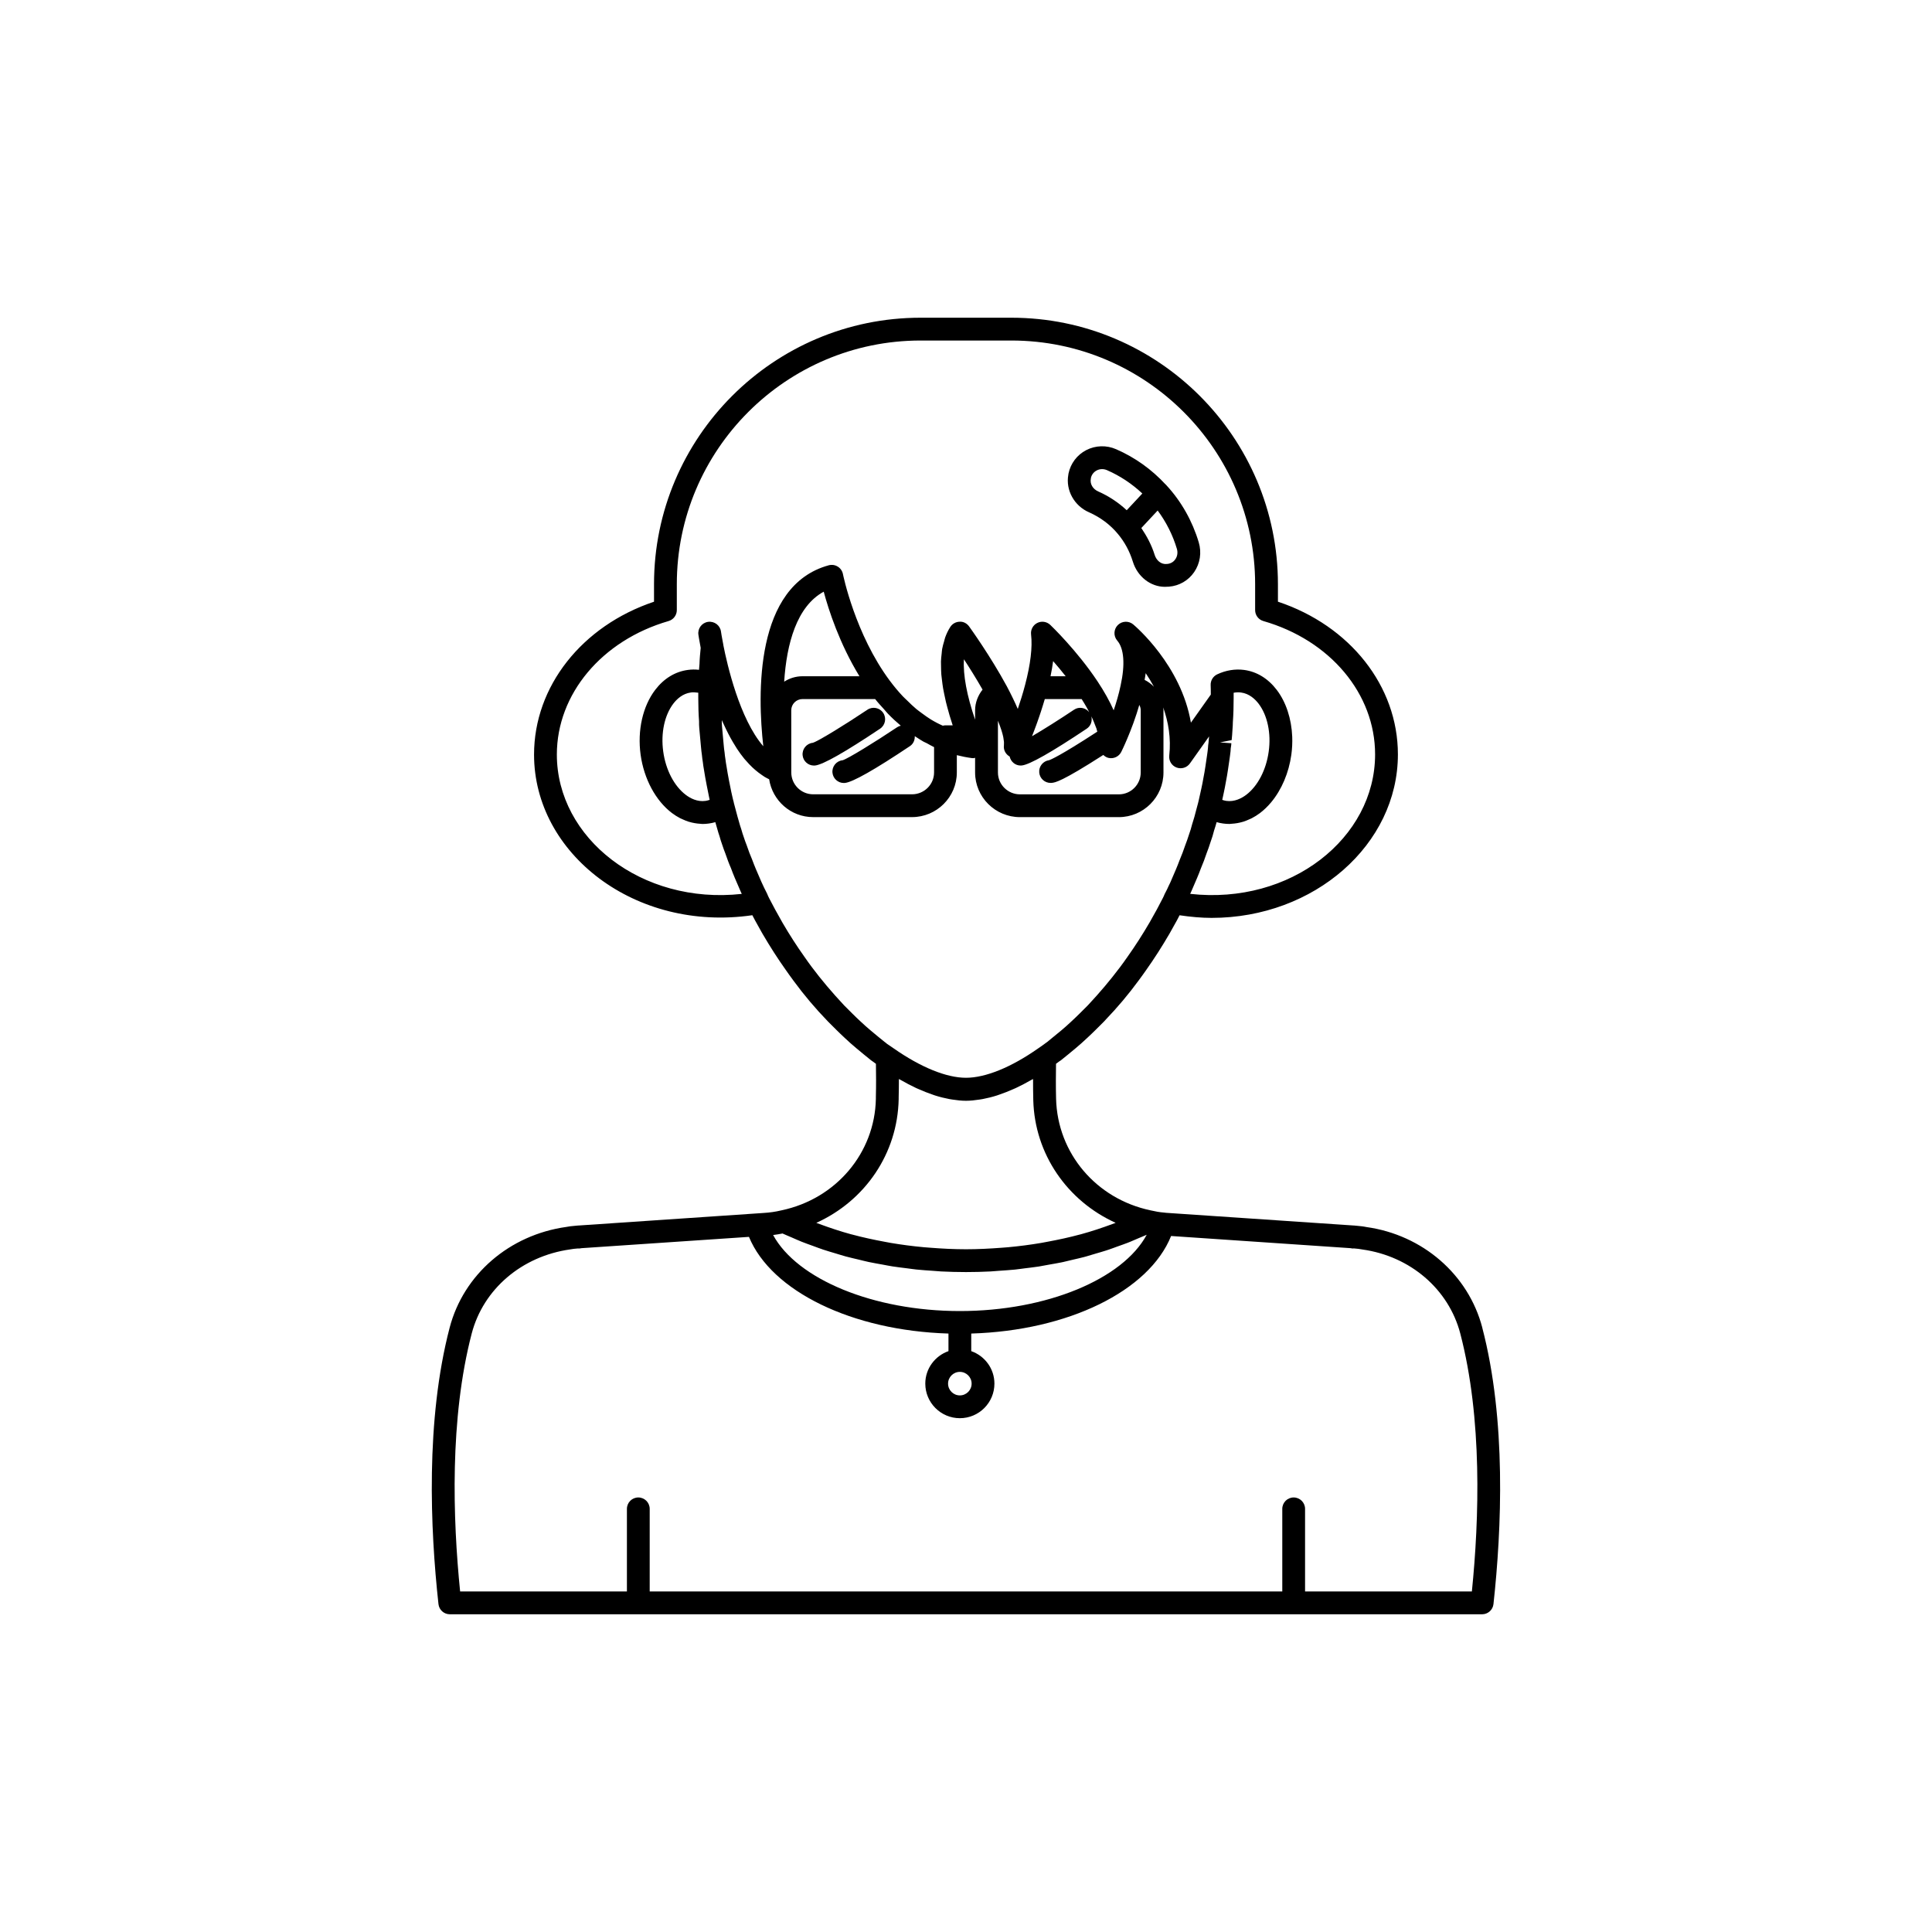 <?xml version="1.0" encoding="UTF-8"?>
<!-- The Best Svg Icon site in the world: iconSvg.co, Visit us! https://iconsvg.co -->
<svg fill="#000000" width="800px" height="800px" version="1.1" viewBox="144 144 512 512" xmlns="http://www.w3.org/2000/svg">
 <g>
  <path d="m536.83 495.86c-3.684-14.109-15.824-24.598-30.715-26.68-0.816-0.176-1.668-0.258-2.504-0.332l-0.719-0.07c-0.109-0.012-0.211-0.016-0.316-0.016l-49.125-3.324c-0.242 0-0.457-0.035-0.934-0.09-1.207-0.09-2.414-0.316-3.578-0.586h-0.027c-0.012-0.004-0.02-0.008-0.027-0.012-14.363-3.031-24.645-15.105-25.012-29.562-0.086-3.289-0.055-6.379-0.016-9.277 0.27-0.195 0.531-0.391 0.844-0.625 0.164-0.086 0.32-0.188 0.461-0.305 1.277-1.023 2.656-2.148 3.981-3.262 0.949-0.793 1.898-1.641 3.027-2.699 0.723-0.676 1.441-1.352 2.156-2.066l2.344-2.34c0.133-0.145 0.242-0.277 0.375-0.418 3.102-3.238 6.016-6.68 8.738-10.398 0.684-0.93 1.371-1.863 1.977-2.746 2.102-2.969 4.109-6.094 6.156-9.598l0.254-0.453c0.582-1.023 1.16-2.051 1.762-3.16l0.668-1.289c2.867 0.422 5.719 0.695 8.488 0.695 27.227 0 49.371-19.438 49.371-43.328 0-18.098-12.68-34.109-31.793-40.469v-4.621c0-38.945-31.684-70.633-70.633-70.633h-24.078c-38.945 0-70.633 31.688-70.633 70.633v4.629c-19.113 6.406-31.793 22.438-31.793 40.512 0 26.285 26.855 47.082 57.848 42.57l0.703 1.34c0.574 1.066 1.156 2.098 1.738 3.121l0.281 0.492c2.027 3.465 4.035 6.59 6.109 9.504 0.633 0.93 1.324 1.863 2.121 2.953 2.734 3.731 5.777 7.332 9.066 10.727l2.269 2.266c0.719 0.723 1.438 1.398 2.332 2.234 0.953 0.898 1.902 1.746 2.844 2.527 1.332 1.121 2.711 2.25 3.988 3.273 0.098 0.082 0.203 0.152 0.309 0.219 0.016 0.012 0.035 0.023 0.051 0.035l0.945 0.691c0.039 2.734 0.066 5.637-0.016 8.785v0.496c-0.281 14.355-10.562 26.508-25.008 29.547-0.016 0.004-0.027 0.012-0.043 0.016-0.016 0.004-0.035 0-0.051 0.004-1.461 0.355-3.027 0.582-4.703 0.68l-48.895 3.316c-0.102 0-0.211 0.004-0.32 0.016l-0.719 0.07c-0.836 0.074-1.688 0.156-2.301 0.297-15.094 2.117-27.23 12.605-30.918 26.715-6.394 24.484-5.137 53.344-2.957 73.238 0.168 1.531 1.465 2.695 3.008 2.695h273.57c1.539 0 2.84-1.16 3.008-2.695 2.172-19.898 3.434-48.758-2.965-73.242zm-245.26-151.89c0-16.035 11.902-30.258 29.613-35.387 1.293-0.375 2.18-1.559 2.18-2.902v-6.852c0-35.613 28.973-64.586 64.59-64.586h24.078c35.617 0 64.59 28.973 64.59 64.586v6.852c0 1.348 0.891 2.535 2.188 2.906 17.707 5.082 29.605 19.281 29.605 35.336 0 22.156-22.352 39.938-49.004 36.961 0.145-0.289 0.266-0.551 0.336-0.742l0.453-1.051c0.727-1.672 1.457-3.34 2.027-4.914 0.586-1.387 1.117-2.769 1.539-4.062 0.379-0.969 0.758-2.047 1.027-2.922 0.395-1.059 0.723-2.168 0.945-3.074 0.246-0.734 0.473-1.484 0.68-2.242 0.566 0.164 1.141 0.281 1.723 0.363 0.562 0.078 1.121 0.117 1.684 0.117 0.16 0 0.32-0.035 0.48-0.043 0.285-0.012 0.566-0.043 0.852-0.074 0.504-0.055 1-0.145 1.5-0.262 0.281-0.066 0.559-0.137 0.84-0.223 0.52-0.164 1.027-0.371 1.535-0.605 0.238-0.109 0.477-0.199 0.711-0.32 0.73-0.383 1.453-0.824 2.152-1.352 1.082-0.82 2.09-1.797 3.004-2.898 2.746-3.312 4.66-7.773 5.32-12.59 0.219-1.605 0.293-3.207 0.23-4.777-0.191-4.711-1.621-9.133-4.094-12.379-2.293-3.012-5.289-4.844-8.648-5.293-2.367-0.316-4.836 0.082-7.141 1.168-1.102 0.523-1.785 1.652-1.73 2.871 0.039 0.84 0.035 1.664 0.039 2.492l-5.273 7.441c-2.59-15.238-14.688-25.531-15.297-26.043-1.195-1-2.981-0.926-4.094 0.199-1.102 1.125-1.16 2.906-0.133 4.098 1.805 2.086 2.125 6.309 0.891 11.914-0.477 2.262-1.141 4.519-1.836 6.562-1.062-2.41-2.488-4.973-4.277-7.668-5.418-8.148-12.234-14.695-12.527-14.973-0.926-0.879-2.309-1.086-3.438-0.516-1.141 0.57-1.801 1.797-1.648 3.062 0.398 3.32-0.148 7.93-1.578 13.336-0.586 2.242-1.27 4.422-1.945 6.394-0.383-0.898-0.816-1.844-1.301-2.844-0.484-1.004-1.02-2.062-1.609-3.172-4.328-7.988-9.75-15.527-9.984-15.844-0.586-0.809-1.516-1.332-2.527-1.254-1 0.023-1.922 0.543-2.465 1.387-0.551 0.859-0.996 1.785-1.352 2.762-0.117 0.32-0.176 0.672-0.273 1-0.199 0.676-0.406 1.352-0.531 2.07-0.07 0.414-0.09 0.852-0.137 1.273-0.074 0.676-0.16 1.348-0.18 2.047-0.012 0.457 0.016 0.926 0.023 1.391 0.012 0.699 0.02 1.395 0.078 2.106 0.039 0.477 0.109 0.961 0.168 1.441 0.086 0.719 0.172 1.438 0.297 2.164 0.082 0.48 0.184 0.957 0.281 1.441 0.148 0.734 0.297 1.465 0.473 2.195 0.113 0.477 0.242 0.941 0.367 1.414 0.195 0.734 0.395 1.461 0.609 2.184 0.141 0.465 0.285 0.918 0.434 1.379 0.129 0.398 0.246 0.809 0.379 1.203h-1.922c-0.242 0-0.469 0.047-0.691 0.102-0.508-0.234-1.02-0.465-1.52-0.73-0.547-0.293-1.094-0.586-1.629-0.914-0.805-0.496-1.59-1.059-2.371-1.641-0.496-0.371-1-0.719-1.488-1.125-0.832-0.691-1.633-1.469-2.43-2.258-0.395-0.391-0.801-0.738-1.188-1.152-1.168-1.25-2.301-2.59-3.387-4.059-0.004-0.004-0.008-0.004-0.012-0.008-9.219-12.363-12.418-28.137-12.445-28.297-0.164-0.824-0.66-1.543-1.379-1.984-0.715-0.445-1.578-0.566-2.387-0.348-19.676 5.379-18.887 34.238-17.34 47.957-6.301-7.269-9.594-21.723-10.586-26.781-0.004-0.02 0.004-0.035 0-0.055-0.434-2.188-0.629-3.531-0.633-3.57-0.234-1.652-1.75-2.781-3.418-2.562-1.652 0.234-2.801 1.77-2.562 3.418 0 0 0.191 1.328 0.605 3.477-0.145 1.477-0.285 2.922-0.316 4.25-0.055 0.516-0.094 1.027-0.129 1.566-0.992-0.113-1.992-0.105-2.957 0.031-3.371 0.449-6.367 2.281-8.66 5.293-3.297 4.328-4.742 10.742-3.863 17.152 0.879 6.422 3.988 12.215 8.324 15.492 0.695 0.523 1.41 0.961 2.137 1.348 0.254 0.133 0.516 0.23 0.773 0.348 0.48 0.219 0.961 0.418 1.453 0.574 0.301 0.098 0.602 0.168 0.906 0.242 0.473 0.113 0.949 0.195 1.426 0.254 0.293 0.035 0.59 0.066 0.887 0.078 0.16 0.008 0.324 0.043 0.484 0.043 0.551 0 1.105-0.039 1.664-0.117 0.594-0.078 1.18-0.203 1.75-0.367 0.051 0.18 0.109 0.379 0.16 0.559 0.203 0.715 0.41 1.434 0.637 2.207 0.23 0.645 0.414 1.289 0.648 2.098l0.34 1.004c0.289 0.871 0.586 1.734 0.867 2.414 0.48 1.391 0.965 2.727 1.48 3.879 0.625 1.719 1.352 3.391 2.078 5.047l0.477 1.105c0.109 0.234 0.211 0.469 0.32 0.699-26.57 2.934-49.004-14.793-49.004-36.922zm178.76-3.004v-0.004l-3.016-0.215 3.09-0.613c0.09-0.945 0.176-1.863 0.215-2.773 0.055-0.715 0.109-1.484 0.102-1.98 0.152-2.09 0.207-4.231 0.207-6.367v-1.43c0.664-0.121 1.328-0.145 1.969-0.059 2.199 0.293 3.738 1.773 4.648 2.965 0.586 0.77 1.086 1.641 1.5 2.594 0.824 1.906 1.297 4.129 1.371 6.481 0.035 1.176-0.027 2.383-0.195 3.594v0.004c-0.664 4.863-2.898 9.16-5.977 11.488-1.191 0.898-3.086 1.906-5.285 1.594-0.371-0.051-0.707-0.164-1.051-0.273l0.398-1.844c0.203-0.973 0.41-1.965 0.551-2.832 0.207-1.105 0.418-2.215 0.574-3.352l0.43-2.934c0.043-0.223 0.07-0.441 0.117-0.863 0.117-0.738 0.172-1.473 0.176-1.828 0.098-0.477 0.137-0.918 0.168-1.348zm-20.523-14.969c-0.711-0.738-1.543-1.359-2.477-1.82 0.09-0.586 0.234-1.223 0.293-1.781 0.746 1.102 1.48 2.32 2.184 3.602zm-38.238 18.496c0.309 1.375 1.492 2.379 2.902 2.379 0.109 0 0.211-0.004 0.32-0.016 2.07-0.215 7.856-3.5 17.207-9.75 1.098-0.734 1.527-2.059 1.211-3.269 0.109 0.227 0.238 0.465 0.336 0.684 0.266 0.586 0.477 1.133 0.684 1.676 0.109 0.293 0.25 0.605 0.344 0.883 0.098 0.293 0.141 0.539 0.219 0.816-9.922 6.461-12.41 7.453-12.801 7.57-1.578 0.227-2.727 1.652-2.582 3.262 0.137 1.57 1.461 2.754 3.008 2.754 0.094 0 0.184-0.004 0.27-0.012 0.91-0.082 2.57-0.25 13.699-7.402 0.379 0.363 0.824 0.656 1.363 0.781 1.359 0.32 2.773-0.336 3.398-1.59 0.031-0.059 0.211-0.438 0.449-0.945 0.039-0.086 0.066-0.145 0.113-0.242 0.113-0.246 0.234-0.516 0.375-0.828 0.078-0.176 0.156-0.355 0.242-0.551 0.137-0.312 0.27-0.621 0.422-0.98 0.117-0.277 0.238-0.57 0.359-0.871 0.141-0.344 0.277-0.672 0.422-1.043 0.184-0.469 0.375-0.973 0.566-1.484 0.098-0.258 0.188-0.488 0.285-0.754 0.285-0.789 0.57-1.617 0.848-2.473 0.078-0.246 0.152-0.5 0.23-0.75 0.156-0.504 0.316-1.004 0.465-1.523 0.242 0.426 0.379 0.914 0.379 1.426v16.477c0 3.195-2.602 5.793-5.797 5.793h-26.199c-3.223 0-5.844-2.598-5.844-5.793v-13.703c0.039 0.094 0.078 0.188 0.113 0.281 0.289 0.723 0.531 1.383 0.723 1.965 0.031 0.098 0.074 0.215 0.105 0.309 0.203 0.648 0.352 1.207 0.453 1.691 0.023 0.113 0.039 0.207 0.055 0.312 0.066 0.352 0.109 0.664 0.133 0.93 0.008 0.094 0.02 0.191 0.02 0.277 0.012 0.293 0.008 0.551-0.016 0.738-0.168 1.234 0.473 2.379 1.52 2.977zm19.082-15.234c0.227 0.367 0.461 0.73 0.672 1.09 0.262 0.441 0.531 0.887 0.766 1.312 0.203 0.367 0.371 0.711 0.555 1.07-0.973-1.211-2.695-1.539-4.016-0.648-3.785 2.531-8.148 5.289-11.137 7.027 0.09-0.223 0.18-0.465 0.273-0.699 0.082-0.211 0.164-0.426 0.25-0.648 0.188-0.492 0.375-0.996 0.574-1.535 0.109-0.301 0.219-0.602 0.332-0.918 0.184-0.52 0.367-1.051 0.555-1.602 0.121-0.359 0.242-0.711 0.363-1.082 0.18-0.543 0.352-1.098 0.527-1.664 0.125-0.406 0.25-0.801 0.371-1.219 0.047-0.164 0.102-0.32 0.148-0.484zm-8.25-6.047c0.289-1.391 0.523-2.734 0.688-4.012 1.047 1.195 2.18 2.547 3.328 4.012zm-18.012 3.543c-1.223 1.547-1.977 3.461-1.977 5.477v2.488c-2.164-6.312-3.227-11.879-2.961-16.008 1.492 2.277 3.262 5.106 4.938 8.043zm-50.699 5.477c0-1.637 1.34-2.973 2.977-2.973h19.258c0.758 0.969 1.562 1.828 2.359 2.707 0.34 0.379 0.664 0.797 1.012 1.16 1.105 1.152 2.25 2.199 3.422 3.188-0.324 0.082-0.648 0.195-0.945 0.395-5.824 3.898-13.086 8.371-14.469 8.762-1.656 0.172-2.863 1.66-2.691 3.32 0.164 1.551 1.477 2.707 3 2.707 0.109 0 0.211-0.004 0.32-0.016 2.07-0.215 7.856-3.5 17.207-9.75 0.91-0.605 1.328-1.625 1.285-2.641 0.484 0.324 0.969 0.648 1.465 0.945 0.277 0.168 0.555 0.344 0.836 0.5 0.285 0.16 0.594 0.27 0.883 0.422 0.645 0.344 1.27 0.738 1.93 1.039v6.707c0 3.195-2.621 5.793-5.844 5.793h-26.199c-3.191 0-5.797-2.598-5.797-5.793zm-1.875-7.578c0.648-10.082 3.34-19.973 10.48-23.852 1.285 4.797 4.18 13.766 9.469 22.41h-15.098c-1.789 0-3.449 0.539-4.852 1.441zm-22.559 10.5c0 0.656 0 1.25 0.062 1.859l0.449 4.902c0.055 0.77 0.168 1.598 0.25 2.18 0.051 0.621 0.133 1.199 0.254 1.957 0.055 0.594 0.156 1.191 0.27 1.836 0.211 1.402 0.473 2.805 0.738 4.184l0.602 3.004c0.055 0.297 0.121 0.594 0.188 0.887-0.348 0.113-0.691 0.227-1.074 0.277-2.18 0.32-4.074-0.695-5.258-1.598-3.078-2.328-5.312-6.625-5.977-11.492-0.668-4.856 0.336-9.594 2.676-12.672 0.91-1.191 2.449-2.672 4.66-2.965 0.547-0.082 1.117-0.051 1.688 0.035 0.074 0.012 0.148 0.008 0.223 0.023 0.016 0.004 0.031 0.012 0.043 0.016v1.469c0.008 2.144 0.062 4.231 0.207 6.098zm45.469 81.918c-0.859-0.715-1.723-1.484-2.769-2.469-0.668-0.629-1.344-1.258-2.016-1.938l-2.195-2.191c-3.301-3.527-6.102-6.84-8.66-10.266-0.645-0.875-1.289-1.75-1.918-2.676-2.004-2.812-3.918-5.785-5.824-9.055l-0.254-0.457c-0.562-0.992-1.125-1.988-1.664-2.981l-1.555-2.941c-0.031-0.066-0.309-0.629-0.34-0.695-0.059-0.188-0.133-0.371-0.223-0.547-0.527-1.008-1.059-2.117-1.516-3.133l-0.461-1.066c-0.68-1.551-1.359-3.109-2.016-4.894-0.523-1.184-0.945-2.367-1.426-3.754-0.297-0.719-0.543-1.457-0.793-2.207l-0.309-0.906c-0.223-0.766-0.441-1.531-0.676-2.18-0.438-1.508-0.875-3.016-1.383-5.016-0.055-0.246-0.117-0.488-0.191-0.719 0-0.012-0.004-0.023-0.012-0.031-0.004-0.016-0.012-0.035-0.016-0.055-0.016-0.102-0.035-0.176-0.055-0.262-0.016-0.078-0.027-0.156-0.043-0.223-0.035-0.156-0.07-0.281-0.102-0.34l-0.223-0.945c-0.094-0.398-0.191-0.809-0.277-1.234l-0.602-2.992c-0.242-1.27-0.492-2.59-0.723-4.133-0.074-0.422-0.152-0.84-0.191-1.258-0.004-0.062-0.062-0.469-0.074-0.527-0.07-0.453-0.137-0.883-0.191-1.539-0.094-0.637-0.188-1.32-0.246-2.113l-0.441-4.863c-0.043-0.457-0.043-0.867-0.051-1.543-0.004-0.031-0.004-0.062-0.004-0.094 0.066 0.152 0.141 0.301 0.207 0.449 0.125 0.289 0.258 0.566 0.391 0.852 0.363 0.797 0.742 1.578 1.141 2.348 0.168 0.324 0.332 0.645 0.508 0.961 0.434 0.797 0.891 1.57 1.367 2.32 0.133 0.211 0.258 0.434 0.395 0.645 0.617 0.938 1.266 1.828 1.949 2.664 0.145 0.176 0.301 0.332 0.445 0.5 0.551 0.641 1.121 1.246 1.715 1.809 0.238 0.227 0.488 0.441 0.734 0.656 0.559 0.484 1.137 0.922 1.73 1.328 0.25 0.172 0.496 0.352 0.75 0.508 0.395 0.238 0.805 0.441 1.215 0.645 0.879 5.664 5.746 10.027 11.652 10.027h26.199c6.555 0 11.887-5.312 11.887-11.84v-4.578c1.309 0.332 2.637 0.598 3.981 0.777 0.137 0.016 0.27 0.027 0.402 0.027 0.16 0 0.301-0.082 0.457-0.109v3.887c0 6.527 5.332 11.84 11.887 11.84h26.199c6.527 0 11.836-5.312 11.836-11.84v-16.477c0-0.262-0.051-0.508-0.07-0.762 1.359 3.848 2.117 8.156 1.602 12.77-0.152 1.371 0.641 2.672 1.93 3.16 1.293 0.488 2.742 0.043 3.543-1.074l5.082-7.168c-0.023 0.266-0.043 0.496-0.074 0.809-0.004 0.035-0.043 0.523-0.051 0.559-0.012 0.184-0.02 0.371-0.113 0.953-0.039 0.574-0.082 1.145-0.152 1.613-0.043 0.223-0.07 0.441-0.121 0.898l-0.457 3.094c-0.145 1.055-0.336 2.062-0.547 3.16-0.137 0.863-0.324 1.754-0.512 2.633l-0.703 3.168c-0.082 0.312-0.164 0.625-0.191 0.793l-0.508 1.891c-0.285 1.18-0.621 2.359-1.055 3.695-0.227 0.906-0.496 1.809-0.859 2.809-0.281 0.895-0.609 1.832-0.992 2.824-0.43 1.285-0.898 2.519-1.48 3.898-0.586 1.602-1.266 3.16-1.949 4.727l-0.523 1.215c-0.07 0.184-0.156 0.344-0.25 0.516-0.039 0.082-0.23 0.461-0.266 0.551-0.176 0.438-0.395 0.848-0.605 1.258l-0.359 0.695c-0.074 0.156-0.195 0.414-0.25 0.582-0.016 0.039-0.094 0.203-0.168 0.359l-1.645 3.141c-0.562 1.031-1.125 2.031-1.688 3.023l-0.234 0.414c-1.93 3.305-3.844 6.281-5.875 9.141-0.602 0.875-1.246 1.754-2.012 2.793-0.055 0.074-0.117 0.145-0.172 0.215-2.41 3.207-5.141 6.441-8.297 9.816l-2.269 2.266c-0.668 0.668-1.344 1.301-2.195 2.098-0.867 0.812-1.727 1.582-2.598 2.309-1.254 1.055-2.543 2.113-3.754 3.082-0.059 0.039-0.121 0.082-0.176 0.121-0.715 0.527-1.434 1.051-2.203 1.566-7.156 5.023-13.953 7.781-19.121 7.781-5.172 0-11.965-2.758-19.184-7.805-0.715-0.477-1.434-1-1.805-1.234-0.148-0.148-0.324-0.293-0.516-0.414-1.215-0.973-2.508-2.031-3.766-3.094zm7.434 18.191v-0.473c0.043-1.656 0.059-3.273 0.059-4.84 0.141 0.082 0.273 0.137 0.414 0.215 1.414 0.812 2.809 1.547 4.176 2.184 0.207 0.098 0.41 0.176 0.617 0.266 1.254 0.562 2.488 1.047 3.695 1.457 0.223 0.074 0.449 0.164 0.668 0.234 1.293 0.41 2.555 0.723 3.785 0.953 0.266 0.051 0.523 0.086 0.785 0.129 1.246 0.195 2.469 0.328 3.637 0.328s2.387-0.133 3.637-0.328c0.262-0.043 0.523-0.078 0.789-0.129 1.223-0.23 2.477-0.539 3.769-0.949 0.234-0.074 0.477-0.168 0.715-0.25 1.172-0.398 2.367-0.867 3.582-1.41 0.246-0.109 0.484-0.203 0.734-0.32 1.336-0.621 2.699-1.344 4.078-2.133 0.16-0.09 0.312-0.152 0.473-0.246-0.004 1.777 0.012 3.637 0.059 5.594 0.363 14.277 9.004 26.715 21.832 32.516-0.301 0.113-0.602 0.223-0.906 0.336-2.707 0.996-5.465 1.922-8.309 2.695-0.082 0.023-0.172 0.039-0.254 0.062-2.801 0.758-5.68 1.379-8.59 1.918-0.551 0.102-1.098 0.215-1.652 0.309-2.894 0.492-5.832 0.875-8.809 1.148-0.578 0.055-1.16 0.09-1.742 0.137-3.109 0.234-6.238 0.398-9.406 0.398-3.164 0-6.289-0.16-9.391-0.402-0.586-0.047-1.176-0.082-1.762-0.137-2.969-0.273-5.906-0.656-8.793-1.145-0.562-0.094-1.113-0.207-1.672-0.312-2.891-0.535-5.75-1.152-8.531-1.902-0.102-0.027-0.211-0.047-0.312-0.074-2.836-0.773-5.586-1.695-8.285-2.688-0.305-0.113-0.613-0.223-0.918-0.34 12.914-5.828 21.551-18.363 21.828-32.801zm-30.785 35.621c0.789 0.367 1.609 0.688 2.41 1.039 0.883 0.383 1.754 0.781 2.652 1.141 1.016 0.406 2.059 0.773 3.098 1.148 0.879 0.32 1.746 0.656 2.641 0.953 1.09 0.363 2.207 0.684 3.316 1.016 0.871 0.262 1.734 0.539 2.617 0.781 1.152 0.312 2.332 0.578 3.504 0.855 0.871 0.207 1.73 0.438 2.613 0.625 1.211 0.258 2.445 0.465 3.676 0.688 0.867 0.156 1.723 0.336 2.594 0.473 1.289 0.203 2.602 0.352 3.906 0.516 0.832 0.102 1.652 0.234 2.488 0.32 1.445 0.148 2.906 0.242 4.363 0.34 0.715 0.051 1.426 0.129 2.144 0.164 2.188 0.109 4.387 0.168 6.598 0.168 2.164 0 4.32-0.055 6.461-0.164 0.047-0.004 0.09-0.004 0.137-0.008 0.707-0.035 1.406-0.113 2.109-0.16 0.055-0.004 0.105-0.008 0.16-0.012 1.328-0.094 2.66-0.172 3.977-0.305 0.086-0.008 0.172-0.02 0.262-0.027 0.832-0.086 1.645-0.215 2.473-0.316 1.184-0.148 2.371-0.277 3.543-0.457 0.129-0.02 0.254-0.039 0.383-0.062 0.859-0.137 1.699-0.312 2.551-0.465 1.074-0.191 2.152-0.367 3.215-0.586 0.168-0.035 0.332-0.07 0.5-0.105 0.855-0.184 1.688-0.406 2.535-0.605 0.992-0.234 1.992-0.449 2.973-0.711 0.207-0.055 0.41-0.109 0.613-0.168 0.832-0.227 1.641-0.488 2.461-0.734 0.922-0.273 1.859-0.531 2.769-0.828 0.238-0.078 0.473-0.156 0.711-0.234 0.801-0.266 1.574-0.57 2.363-0.852 0.867-0.312 1.742-0.605 2.594-0.938 0.266-0.105 0.527-0.211 0.793-0.316 0.762-0.305 1.496-0.641 2.242-0.961 0.688-0.297 1.398-0.566 2.078-0.875-6.332 11.75-26.523 20.219-49.512 20.219-22.918 0-43.141-8.445-49.496-20.148 0.84-0.105 1.672-0.242 2.484-0.406zm50.117 39.793c0 1.719-1.402 3.117-3.121 3.117s-3.121-1.398-3.121-3.117 1.402-3.117 3.121-3.117 3.121 1.398 3.121 3.117zm132.57 55.07h-44.203v-21.883c0-1.672-1.352-3.023-3.019-3.023-1.668 0-3.019 1.352-3.019 3.023v21.883h-167.64v-21.883c0-1.672-1.352-3.023-3.019-3.023s-3.019 1.352-3.019 3.023v21.883h-44.203c-1.938-19.234-2.805-45.836 3.074-68.355 3.07-11.742 13.238-20.48 26.109-22.293 0.59-0.125 1.207-0.172 1.805-0.227l0.172-0.016c0.363 0.031 0.688-0.004 1.023-0.078l44.363-2.996c5.965 14.449 27.367 24.852 52.871 25.621v4.66c-3.562 1.254-6.141 4.621-6.141 8.609 0 5.055 4.109 9.164 9.16 9.164 5.055 0 9.16-4.109 9.16-9.164 0-3.988-2.578-7.356-6.141-8.609v-4.66c25.664-0.77 47.102-11.262 52.961-25.852l47.52 3.223c0.328 0.078 0.656 0.109 1.023 0.078l0.172 0.016c0.602 0.055 1.215 0.102 2.008 0.262 12.676 1.781 22.844 10.52 25.914 22.262 5.879 22.52 5.016 49.121 3.074 68.355z"/>
  <path d="m359.7 346.88c0.109 0 0.211-0.004 0.32-0.016 2.07-0.215 7.856-3.5 17.207-9.75 1.387-0.926 1.758-2.805 0.832-4.191-0.934-1.387-2.805-1.77-4.195-0.832-5.824 3.898-13.086 8.371-14.469 8.762-1.656 0.172-2.863 1.66-2.691 3.32 0.156 1.551 1.469 2.707 2.996 2.707z"/>
  <path d="m432.63 279.78c3 1.324 5.648 3.312 7.664 5.769 1.75 2.102 3.07 4.547 3.91 7.254 1.227 4.043 4.742 6.711 8.496 6.711 0.23 0 0.461-0.012 0.695-0.031h0.152c0.078 0 0.156-0.004 0.234-0.012 2.711-0.211 5.141-1.613 6.68-3.852 1.578-2.301 2.027-5.172 1.219-7.887-1.676-5.641-4.629-10.859-8.516-15.074l-0.047-0.047c-0.043-0.047-0.059-0.105-0.105-0.148-0.035-0.031-0.078-0.039-0.113-0.07-3.707-4.008-8.109-7.16-13.105-9.34-2.562-1.121-5.457-1.039-7.93 0.234-2.426 1.254-4.137 3.512-4.699 6.195-0.02 0.098-0.039 0.219-0.051 0.344-0.734 4.082 1.559 8.238 5.516 9.953zm23.262 9.688c0.281 0.953 0.133 1.949-0.41 2.738-0.289 0.426-0.965 1.152-2.168 1.246-0.004 0-0.168 0-0.176 0.004-1.578 0.156-2.75-1.105-3.148-2.422-0.809-2.598-2.062-4.926-3.527-7.102l4.328-4.637c2.25 3.027 4.004 6.484 5.102 10.172zm-22.809-18.629c0.02-0.078 0.031-0.176 0.039-0.273 0.223-0.832 0.758-1.504 1.52-1.898 0.836-0.438 1.84-0.461 2.734-0.066 3.477 1.516 6.594 3.602 9.352 6.18l-4.137 4.434c-2.188-2.035-4.738-3.734-7.539-4.973-1.449-0.625-2.258-2.027-1.969-3.402z"/>
 </g>
</svg>